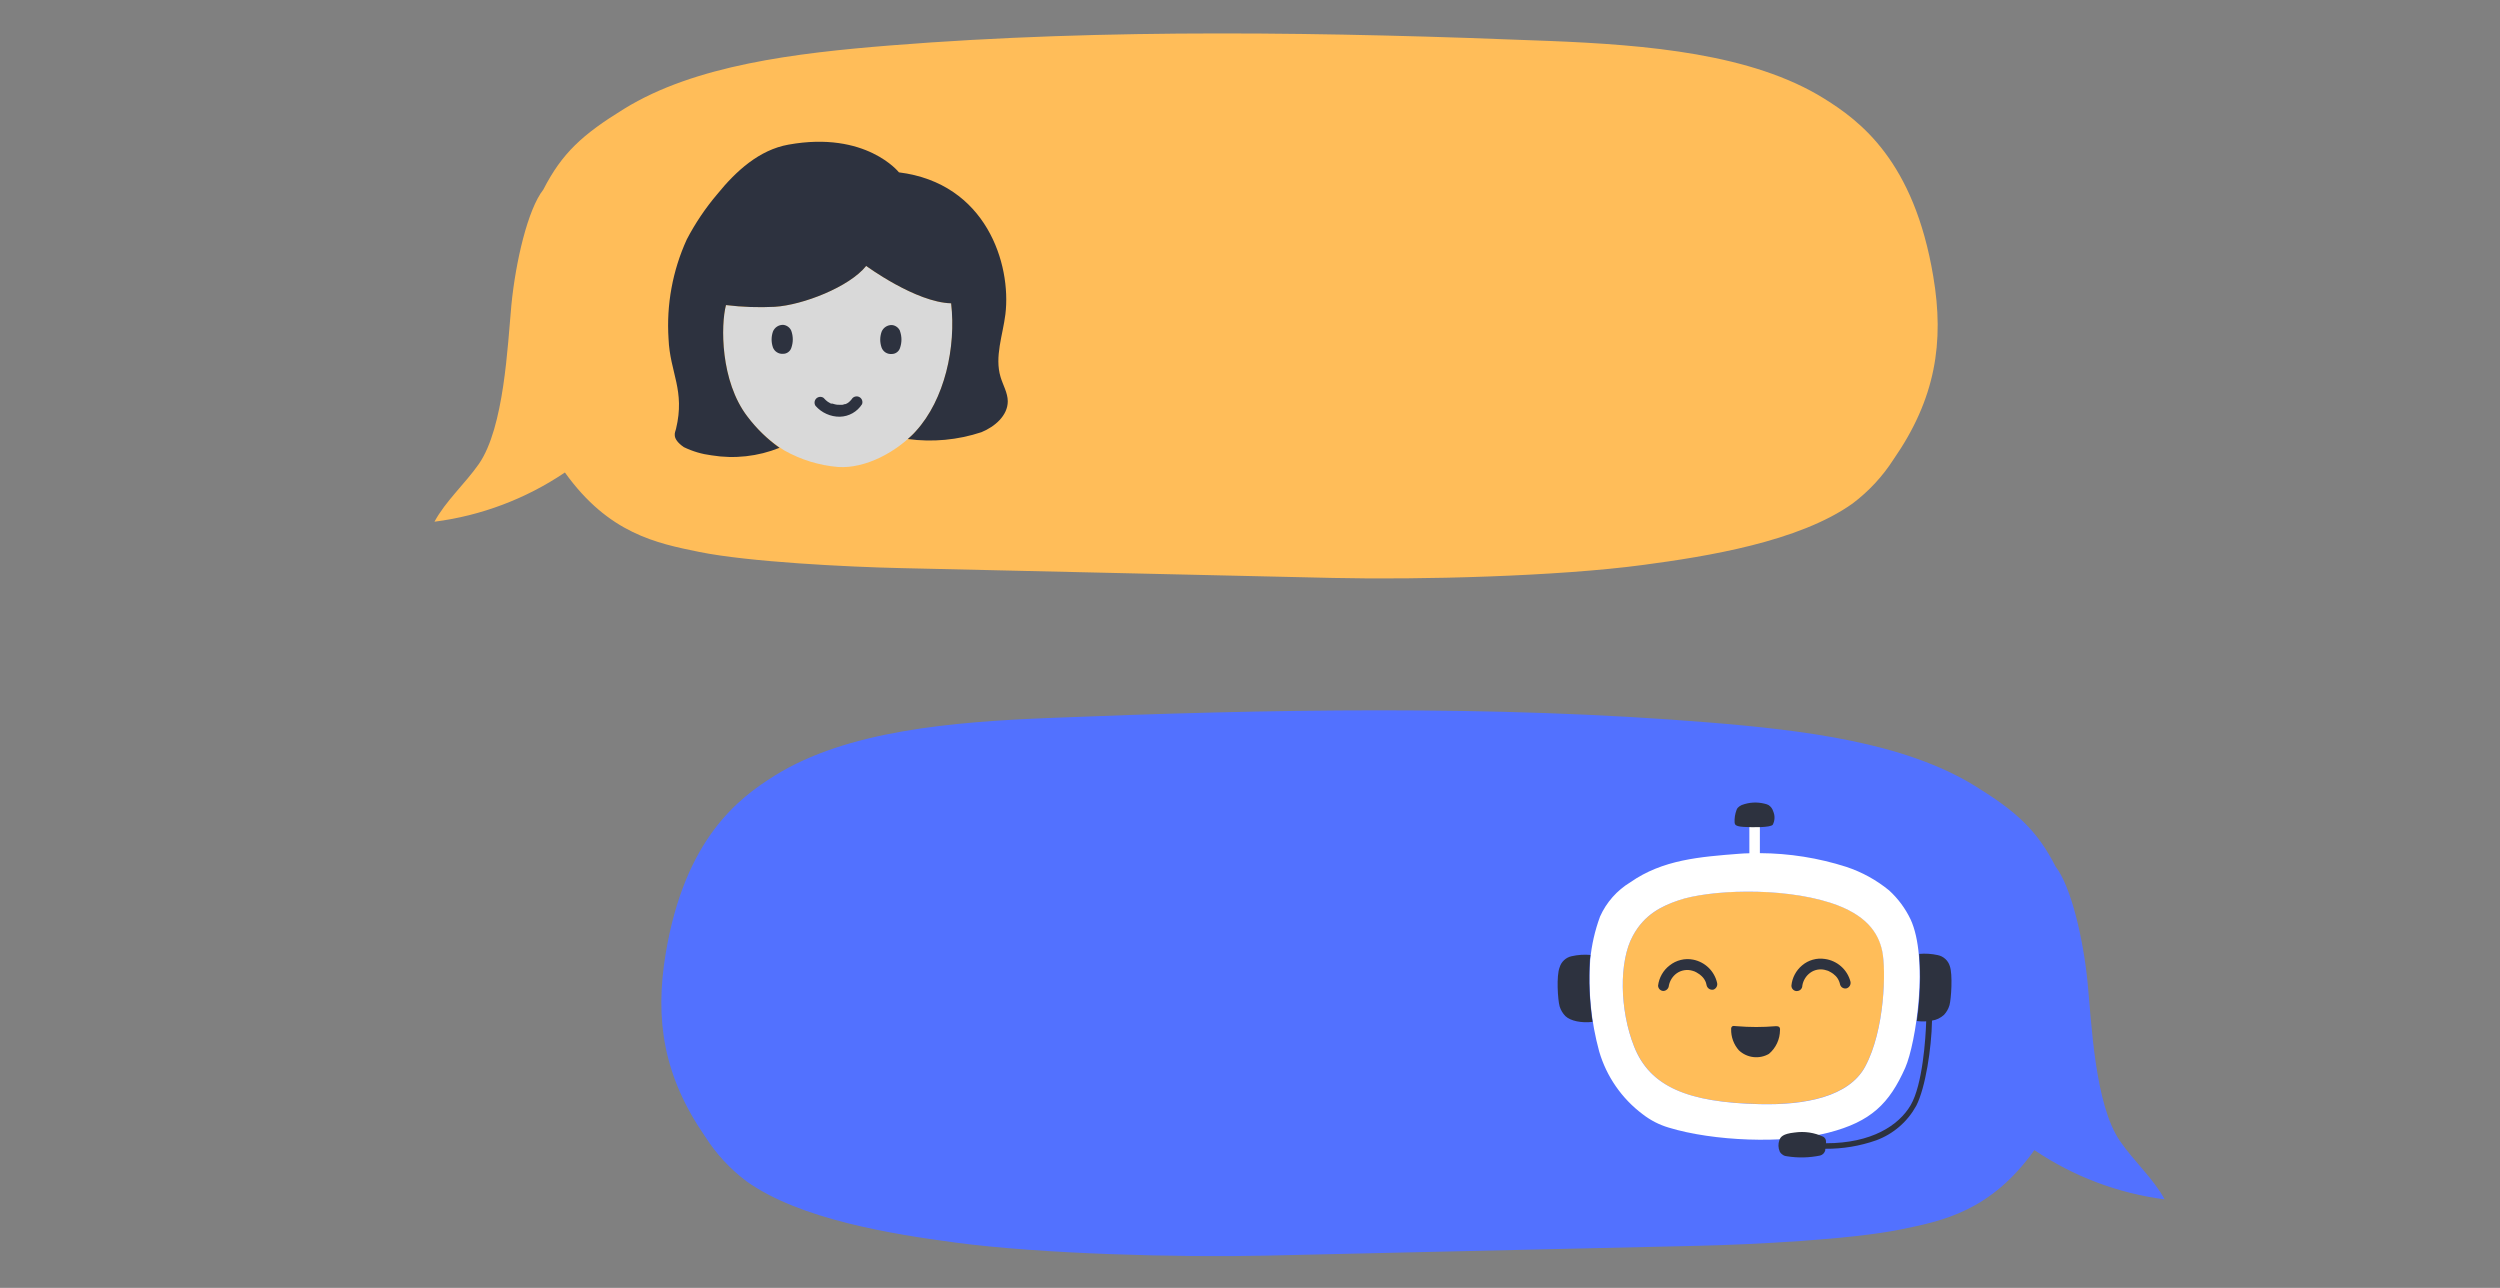 <?xml version="1.0" encoding="UTF-8"?>
<svg xmlns="http://www.w3.org/2000/svg" xmlns:xlink="http://www.w3.org/1999/xlink" width="1023" zoomAndPan="magnify" viewBox="0 0 767.25 395.25" height="527" preserveAspectRatio="xMidYMid meet" version="1.0">
  <rect x="0" y="0" width="767.25" height="395.25" fill="#808080" stroke="none"/>
  <defs>
    <clipPath id="d92f80acaf">
      <path d="M 202 217 L 664.574 217 L 664.574 385.883 L 202 385.883 Z M 202 217 " clip-rule="nonzero"></path>
    </clipPath>
    <clipPath id="2630dfd521">
      <path d="M 133.082 10 L 595 10 L 595 339 L 133.082 339 Z M 133.082 10 " clip-rule="nonzero"></path>
    </clipPath>
  </defs>
  <g clip-path="url(#d92f80acaf)">
    <path fill="#5271ff" d="M 664.32 368.082 C 657.16 367.152 650.207 365.41 643.453 362.859 C 636.703 360.305 630.336 357.008 624.355 352.969 C 610.902 371.781 596.23 374.699 583.133 377.355 C 568.07 380.414 537.891 381.957 521.023 382.344 L 388.613 385.352 C 361.836 385.953 319.586 384.859 293.266 381.355 C 273.797 378.754 245.477 374.273 229.055 362.508 C 224.051 358.734 219.863 354.211 216.488 348.934 C 203.637 330.371 200.91 313.047 204.293 292.68 C 210.184 257.285 226.77 244.898 237.777 238.031 C 259.902 224.23 292.203 221.539 322.223 220.336 C 388.914 217.664 458.066 216.301 524.371 221.715 C 553.539 224.086 584.391 227.82 606.09 241.184 C 618.922 249.109 625.168 254.809 630.867 265.957 C 635.629 272.062 639.363 288.129 640.672 301.438 C 641.895 313.824 642.887 339.078 650.672 350.262 C 654.902 356.402 660.957 361.816 664.32 368.082 Z M 664.32 368.082 " fill-opacity="1" fill-rule="nonzero"></path>
  </g>
  <g clip-path="url(#2630dfd521)">
    <path fill="#ffbd59" d="M 581.133 140.969 C 577.75 146.234 573.562 150.754 568.566 154.523 C 552.105 166.273 523.77 170.785 504.352 173.371 C 478.051 176.91 435.785 177.973 409.004 177.367 L 276.699 174.359 C 259.832 173.988 229.656 172.449 214.594 169.387 C 201.496 166.715 186.82 163.797 173.371 145.004 C 167.379 149.047 161 152.348 154.234 154.898 C 147.473 157.453 140.504 159.191 133.336 160.113 C 136.695 153.852 142.75 148.418 146.945 142.418 C 154.734 131.219 155.793 105.93 156.945 93.578 C 158.254 80.27 161.988 64.219 166.75 58.184 C 172.484 46.984 178.734 41.285 191.531 33.41 C 213.23 19.996 244.078 16.281 273.25 13.945 C 339.551 8.637 408.703 9.891 475.395 12.562 C 505.484 13.766 537.715 16.477 559.84 30.262 C 570.848 37.109 587.434 49.426 593.328 84.887 C 596.742 105.062 594.016 122.406 581.133 140.969 Z M 561.84 277.051 C 546.23 272.043 524.262 273.141 515.148 276.273 C 510.07 278.043 504.723 280.59 501.148 287.102 C 496.793 294.996 497.059 309.969 501.5 321.133 C 506.477 333.645 518.07 338.352 540.016 338.828 C 553.945 339.164 567.414 336.602 572.426 327.309 C 578.512 316 578.832 297.527 577.734 291.918 C 576.637 286.309 572.727 280.539 561.84 277.051 Z M 561.84 277.051 " fill-opacity="1" fill-rule="nonzero"></path>
  </g>
  <path fill="#d9d9d9" d="M 291.902 93.082 C 293.48 106.566 289.977 122.617 281.07 132.332 C 275.32 138.598 265.691 143.887 257.195 143.32 C 251.348 142.812 245.859 141.125 240.734 138.262 C 236.312 135.5 232.539 132.039 229.406 127.871 C 221.055 116.988 221.195 99.734 222.805 93.629 C 227.781 94.238 232.773 94.414 237.777 94.16 C 246.273 93.629 260.648 88.09 265.832 81.613 C 265.832 81.613 281.07 92.816 291.902 93.082 Z M 291.902 93.082 " fill-opacity="1" fill-rule="nonzero"></path>
  <path fill="#ffffff" d="M 586.336 282.113 C 584.715 278.742 582.527 275.793 579.77 273.266 C 575.84 270.059 571.465 267.652 566.652 266.047 C 558.02 263.289 549.168 261.887 540.105 261.832 L 540.105 251.941 L 536.883 251.941 L 536.883 261.867 C 535.805 261.867 534.723 261.957 533.66 262.027 C 521.75 262.965 510.316 263.797 500.352 270.77 C 498.305 272.008 496.488 273.523 494.902 275.316 C 493.316 277.109 492.035 279.098 491.059 281.281 C 489.469 285.586 488.461 290.02 488.031 294.59 C 487.367 304.117 488.289 313.492 490.793 322.707 C 491.922 326.547 493.625 330.113 495.902 333.402 C 498.184 336.691 500.922 339.539 504.121 341.945 C 506.535 343.82 509.207 345.195 512.141 346.066 C 525.695 350.207 547.398 351.129 561.113 347.625 C 574.281 344.246 579.84 338.637 584.707 327.734 C 588.07 320.07 591.91 294.059 586.336 282.113 Z M 572.426 327.344 C 567.414 336.637 553.945 339.203 540.016 338.863 C 518.07 338.352 506.387 333.555 501.5 321.168 C 497.059 310.004 496.793 295.031 501.148 287.141 C 504.688 280.625 509.996 278.062 515.148 276.309 C 524.262 273.176 546.23 272.078 561.84 277.086 C 572.727 280.625 576.496 286.254 577.664 291.934 C 578.832 297.613 578.512 316.035 572.426 327.344 Z M 572.426 327.344 " fill-opacity="1" fill-rule="nonzero"></path>
  <path fill="#2d323f" d="M 519.645 294.52 C 518.367 294.266 517.094 294.293 515.828 294.605 C 514.562 294.914 513.422 295.477 512.406 296.289 C 511.422 297.039 510.625 297.953 510.012 299.027 C 509.398 300.102 509.016 301.254 508.863 302.48 C 508.867 302.699 508.91 302.906 508.996 303.109 C 509.078 303.309 509.199 303.484 509.352 303.641 C 509.508 303.793 509.684 303.914 509.883 303.996 C 510.086 304.082 510.293 304.125 510.512 304.129 C 510.727 304.113 510.934 304.066 511.129 303.977 C 511.324 303.891 511.5 303.77 511.652 303.617 C 511.809 303.469 511.93 303.293 512.02 303.098 C 512.109 302.902 512.16 302.695 512.176 302.48 C 512.32 301.734 512.594 301.039 513 300.395 C 513.406 299.75 513.914 299.199 514.527 298.746 C 515.238 298.234 516.027 297.906 516.895 297.762 C 517.758 297.617 518.609 297.676 519.449 297.934 L 520.051 298.129 C 520.234 298.234 520.422 298.328 520.617 298.41 L 521.324 298.855 L 521.645 299.066 L 521.805 299.207 C 522.91 300.059 523.578 301.176 523.805 302.551 C 523.871 302.758 523.977 302.941 524.113 303.109 C 524.25 303.277 524.41 303.414 524.598 303.523 C 524.785 303.629 524.988 303.699 525.199 303.734 C 525.414 303.77 525.629 303.766 525.84 303.719 C 526.043 303.648 526.227 303.547 526.391 303.406 C 526.555 303.27 526.691 303.105 526.797 302.918 C 526.902 302.73 526.973 302.531 527.008 302.32 C 527.039 302.105 527.035 301.895 526.988 301.684 C 526.789 300.797 526.469 299.953 526.023 299.16 C 525.582 298.363 525.035 297.648 524.383 297.012 C 523.73 296.375 523 295.844 522.195 295.422 C 521.387 294.996 520.539 294.695 519.645 294.52 Z M 520.121 298.059 Z M 551.484 304.145 C 551.703 304.145 551.914 304.102 552.117 304.02 C 552.316 303.938 552.496 303.816 552.648 303.664 C 552.805 303.508 552.922 303.332 553.008 303.129 C 553.09 302.926 553.133 302.719 553.133 302.5 C 553.258 301.711 553.531 300.973 553.949 300.289 C 554.363 299.605 554.895 299.027 555.539 298.555 C 556.188 298.082 556.902 297.766 557.688 297.609 C 558.473 297.453 559.254 297.465 560.035 297.652 C 560.363 297.727 560.688 297.82 561.008 297.934 L 561.273 298.059 L 561.98 298.445 L 562.371 298.695 L 562.602 298.855 C 563.734 299.684 564.441 300.785 564.723 302.164 C 564.785 302.375 564.883 302.566 565.016 302.738 C 565.152 302.91 565.316 303.047 565.508 303.156 C 565.695 303.262 565.902 303.332 566.117 303.359 C 566.336 303.387 566.551 303.371 566.762 303.312 C 566.965 303.242 567.148 303.137 567.312 303 C 567.477 302.863 567.613 302.699 567.719 302.512 C 567.824 302.324 567.895 302.125 567.926 301.914 C 567.961 301.699 567.953 301.488 567.91 301.277 C 567.676 300.371 567.316 299.52 566.828 298.723 C 566.34 297.926 565.746 297.215 565.043 296.594 C 564.344 295.973 563.57 295.469 562.719 295.078 C 561.867 294.688 560.98 294.43 560.051 294.305 C 558.801 294.113 557.57 294.188 556.352 294.531 C 555.133 294.875 554.043 295.453 553.078 296.27 C 552.141 297.047 551.387 297.977 550.816 299.051 C 550.246 300.125 549.902 301.27 549.785 302.48 C 549.781 302.707 549.82 302.926 549.906 303.137 C 549.992 303.344 550.113 303.527 550.273 303.688 C 550.434 303.848 550.621 303.969 550.832 304.051 C 551.043 304.133 551.258 304.172 551.484 304.164 Z M 561.062 297.953 Z M 264.559 124.051 C 264.191 124.625 263.762 125.145 263.27 125.613 C 262.777 126.082 262.23 126.484 261.641 126.82 C 261.047 127.152 260.422 127.41 259.766 127.594 C 259.109 127.773 258.441 127.875 257.762 127.891 C 256.336 127.906 254.969 127.621 253.664 127.039 C 252.359 126.461 251.238 125.633 250.293 124.562 C 250.176 124.395 250.09 124.207 250.039 124.008 C 249.988 123.809 249.973 123.605 249.992 123.398 C 250.012 123.195 250.062 123 250.152 122.812 C 250.238 122.625 250.355 122.457 250.5 122.312 C 250.648 122.168 250.812 122.051 251 121.961 C 251.188 121.875 251.383 121.82 251.59 121.801 C 251.797 121.781 251.996 121.801 252.199 121.852 C 252.398 121.902 252.582 121.988 252.754 122.105 L 253.371 122.742 L 253.691 123.023 L 253.852 123.148 L 254.082 123.324 L 254.383 123.5 C 254.59 123.645 254.809 123.766 255.035 123.875 L 255.496 123.875 C 255.738 123.961 255.988 124.035 256.238 124.086 C 256.676 124.207 257.117 124.254 257.566 124.227 C 257.82 124.246 258.074 124.246 258.328 124.227 L 258.559 124.227 L 258.965 124.121 L 259.285 124.016 L 259.551 124.016 L 259.691 123.926 L 260.047 123.75 L 260.309 123.574 L 260.504 123.43 C 260.504 123.43 260.613 123.43 260.613 123.324 C 260.715 123.25 260.809 123.168 260.895 123.078 C 261.051 122.922 261.199 122.754 261.336 122.582 L 261.551 122.281 C 261.684 122.121 261.844 121.988 262.023 121.883 C 262.203 121.781 262.398 121.711 262.605 121.676 C 262.812 121.641 263.016 121.641 263.223 121.676 C 263.43 121.715 263.621 121.785 263.801 121.895 C 263.984 122 264.141 122.133 264.273 122.293 C 264.406 122.457 264.508 122.637 264.574 122.832 C 264.645 123.031 264.68 123.234 264.676 123.441 C 264.672 123.652 264.633 123.855 264.559 124.051 Z M 242.84 101.504 C 243.465 103.273 243.465 105.043 242.84 106.812 C 242.652 107.348 242.328 107.773 241.867 108.098 C 241.406 108.426 240.891 108.586 240.328 108.582 C 239.996 108.609 239.668 108.586 239.348 108.508 C 239.023 108.426 238.723 108.301 238.441 108.121 C 238.16 107.945 237.914 107.727 237.703 107.473 C 237.496 107.215 237.332 106.93 237.211 106.621 C 236.668 105.004 236.668 103.387 237.211 101.77 C 237.336 101.457 237.504 101.168 237.719 100.906 C 237.93 100.645 238.18 100.422 238.461 100.238 C 238.742 100.051 239.047 99.914 239.371 99.82 C 239.695 99.73 240.027 99.688 240.363 99.699 C 240.91 99.754 241.402 99.941 241.848 100.266 C 242.293 100.59 242.621 101.004 242.84 101.504 Z M 532.352 252.453 C 532.277 251.129 532.473 249.84 532.938 248.598 C 533.02 248.34 533.148 248.109 533.324 247.906 C 533.676 247.539 534.082 247.258 534.547 247.059 C 536.867 246.199 539.227 246.066 541.625 246.668 C 542.035 246.754 542.426 246.898 542.797 247.094 C 543.484 247.559 543.949 248.191 544.191 248.984 C 544.484 249.652 544.621 250.348 544.594 251.074 C 544.57 251.797 544.391 252.484 544.051 253.125 C 543.254 253.992 538.051 253.941 535.203 253.781 C 532.352 253.621 532.457 252.949 532.352 252.453 Z M 488.742 313.613 C 485.465 314.02 482.016 313.363 480.422 311.844 C 479.598 310.992 479.004 310 478.652 308.871 C 478.086 306.906 477.609 299.422 478.652 296.871 C 478.91 296.008 479.367 295.266 480.031 294.656 C 480.695 294.043 481.469 293.645 482.352 293.457 C 484.242 293.031 486.152 292.902 488.086 293.066 C 488.016 293.621 487.961 294.137 487.926 294.605 C 487.543 300.969 487.816 307.305 488.742 313.613 Z M 546.281 316.16 C 546.273 317.562 545.969 318.898 545.379 320.168 C 544.785 321.438 543.953 322.527 542.883 323.434 C 542.16 323.852 541.387 324.145 540.566 324.312 C 539.746 324.48 538.922 324.512 538.09 324.414 C 537.262 324.316 536.465 324.09 535.707 323.734 C 534.949 323.379 534.27 322.914 533.66 322.336 C 532.871 321.445 532.27 320.438 531.859 319.316 C 531.449 318.191 531.262 317.035 531.289 315.844 C 531.258 315.527 531.352 315.258 531.574 315.027 C 531.855 314.797 532.227 314.852 533.059 314.941 C 537.012 315.273 540.965 315.273 544.918 314.941 C 545.379 314.941 545.926 314.941 546.156 315.328 C 546.301 315.59 546.344 315.867 546.281 316.16 Z M 598.301 308.48 C 597.973 309.602 597.414 310.594 596.621 311.453 C 595.57 312.414 594.344 313.004 592.938 313.223 C 592.777 321.719 590.938 333.805 588.105 339.344 C 586.766 341.793 585.039 343.934 582.922 345.762 C 580.809 347.59 578.441 348.988 575.82 349.961 C 570.758 351.734 565.543 352.602 560.176 352.562 C 560.176 352.703 560.176 352.863 560.176 353.023 C 560.078 353.414 559.891 353.754 559.609 354.043 C 559.328 354.332 558.992 354.527 558.602 354.633 C 555.258 355.32 551.902 355.402 548.531 354.879 C 548.047 354.852 547.598 354.715 547.188 354.457 C 546.777 354.203 546.449 353.867 546.211 353.445 C 545.715 352.281 545.676 351.102 546.086 349.906 C 546.441 348.934 547.113 347.961 550.758 347.57 C 553.84 347.137 556.789 347.574 559.609 348.883 C 560.145 349.234 560.41 349.727 560.406 350.367 C 560.406 350.543 560.406 350.703 560.406 350.863 C 574.336 350.863 582.727 345.43 586.391 339.164 C 590.051 332.902 590.992 318.656 591.148 313.453 C 590.188 313.512 589.223 313.484 588.266 313.363 C 589.285 306.52 589.531 299.648 589.008 292.75 C 590.922 292.586 592.816 292.711 594.691 293.121 C 595.574 293.301 596.352 293.695 597.02 294.305 C 597.684 294.914 598.148 295.652 598.406 296.52 C 599.309 299.047 598.832 306.535 598.301 308.5 Z M 307.074 115.715 C 307.816 118.191 309.266 120.547 309.285 123.148 C 309.285 127.555 305.301 130.953 301.215 132.633 C 297.578 133.84 293.848 134.621 290.031 134.977 C 286.219 135.332 282.41 135.254 278.613 134.738 C 279.48 133.961 280.383 133.145 281.07 132.332 C 289.922 122.617 293.461 106.566 291.902 93.082 C 281.07 92.816 265.832 81.613 265.832 81.613 C 260.648 88.09 246.363 93.629 237.777 94.16 C 232.773 94.414 227.781 94.238 222.805 93.629 C 221.195 99.734 221.035 116.988 229.406 127.871 C 232.195 131.559 235.469 134.742 239.23 137.43 C 235.93 138.758 232.512 139.621 228.973 140.016 C 225.438 140.41 221.91 140.32 218.398 139.746 C 215.41 139.375 212.559 138.531 209.848 137.215 C 205.957 134.492 207.211 132.703 207.461 131.66 C 210.344 119.73 205.602 114.422 205.176 103.965 C 204.836 98.734 205.137 93.539 206.086 88.383 C 207.031 83.227 208.594 78.262 210.77 73.492 C 213.375 68.5 216.504 63.855 220.148 59.566 C 225.887 52.488 233.035 45.973 242.008 44.383 C 265.797 40.098 275.887 52.895 275.887 52.895 C 302.684 56.238 310.418 81.047 308.559 96.426 C 307.762 102.887 305.195 109.469 307.074 115.715 Z M 276.188 101.559 C 276.812 103.328 276.812 105.098 276.188 106.867 C 276 107.398 275.676 107.828 275.211 108.152 C 274.75 108.477 274.238 108.641 273.672 108.637 C 273.344 108.668 273.016 108.645 272.691 108.566 C 272.367 108.488 272.062 108.359 271.781 108.184 C 271.5 108.004 271.254 107.789 271.047 107.527 C 270.836 107.27 270.676 106.984 270.559 106.672 C 270.004 105.055 270.004 103.441 270.559 101.824 C 270.684 101.512 270.855 101.223 271.07 100.961 C 271.285 100.699 271.535 100.477 271.816 100.293 C 272.102 100.105 272.406 99.969 272.73 99.875 C 273.055 99.785 273.387 99.742 273.727 99.754 C 274.262 99.805 274.75 99.988 275.191 100.301 C 275.629 100.613 275.961 101.016 276.188 101.504 Z M 276.188 101.559 " fill-opacity="1" fill-rule="nonzero"></path>
</svg>
